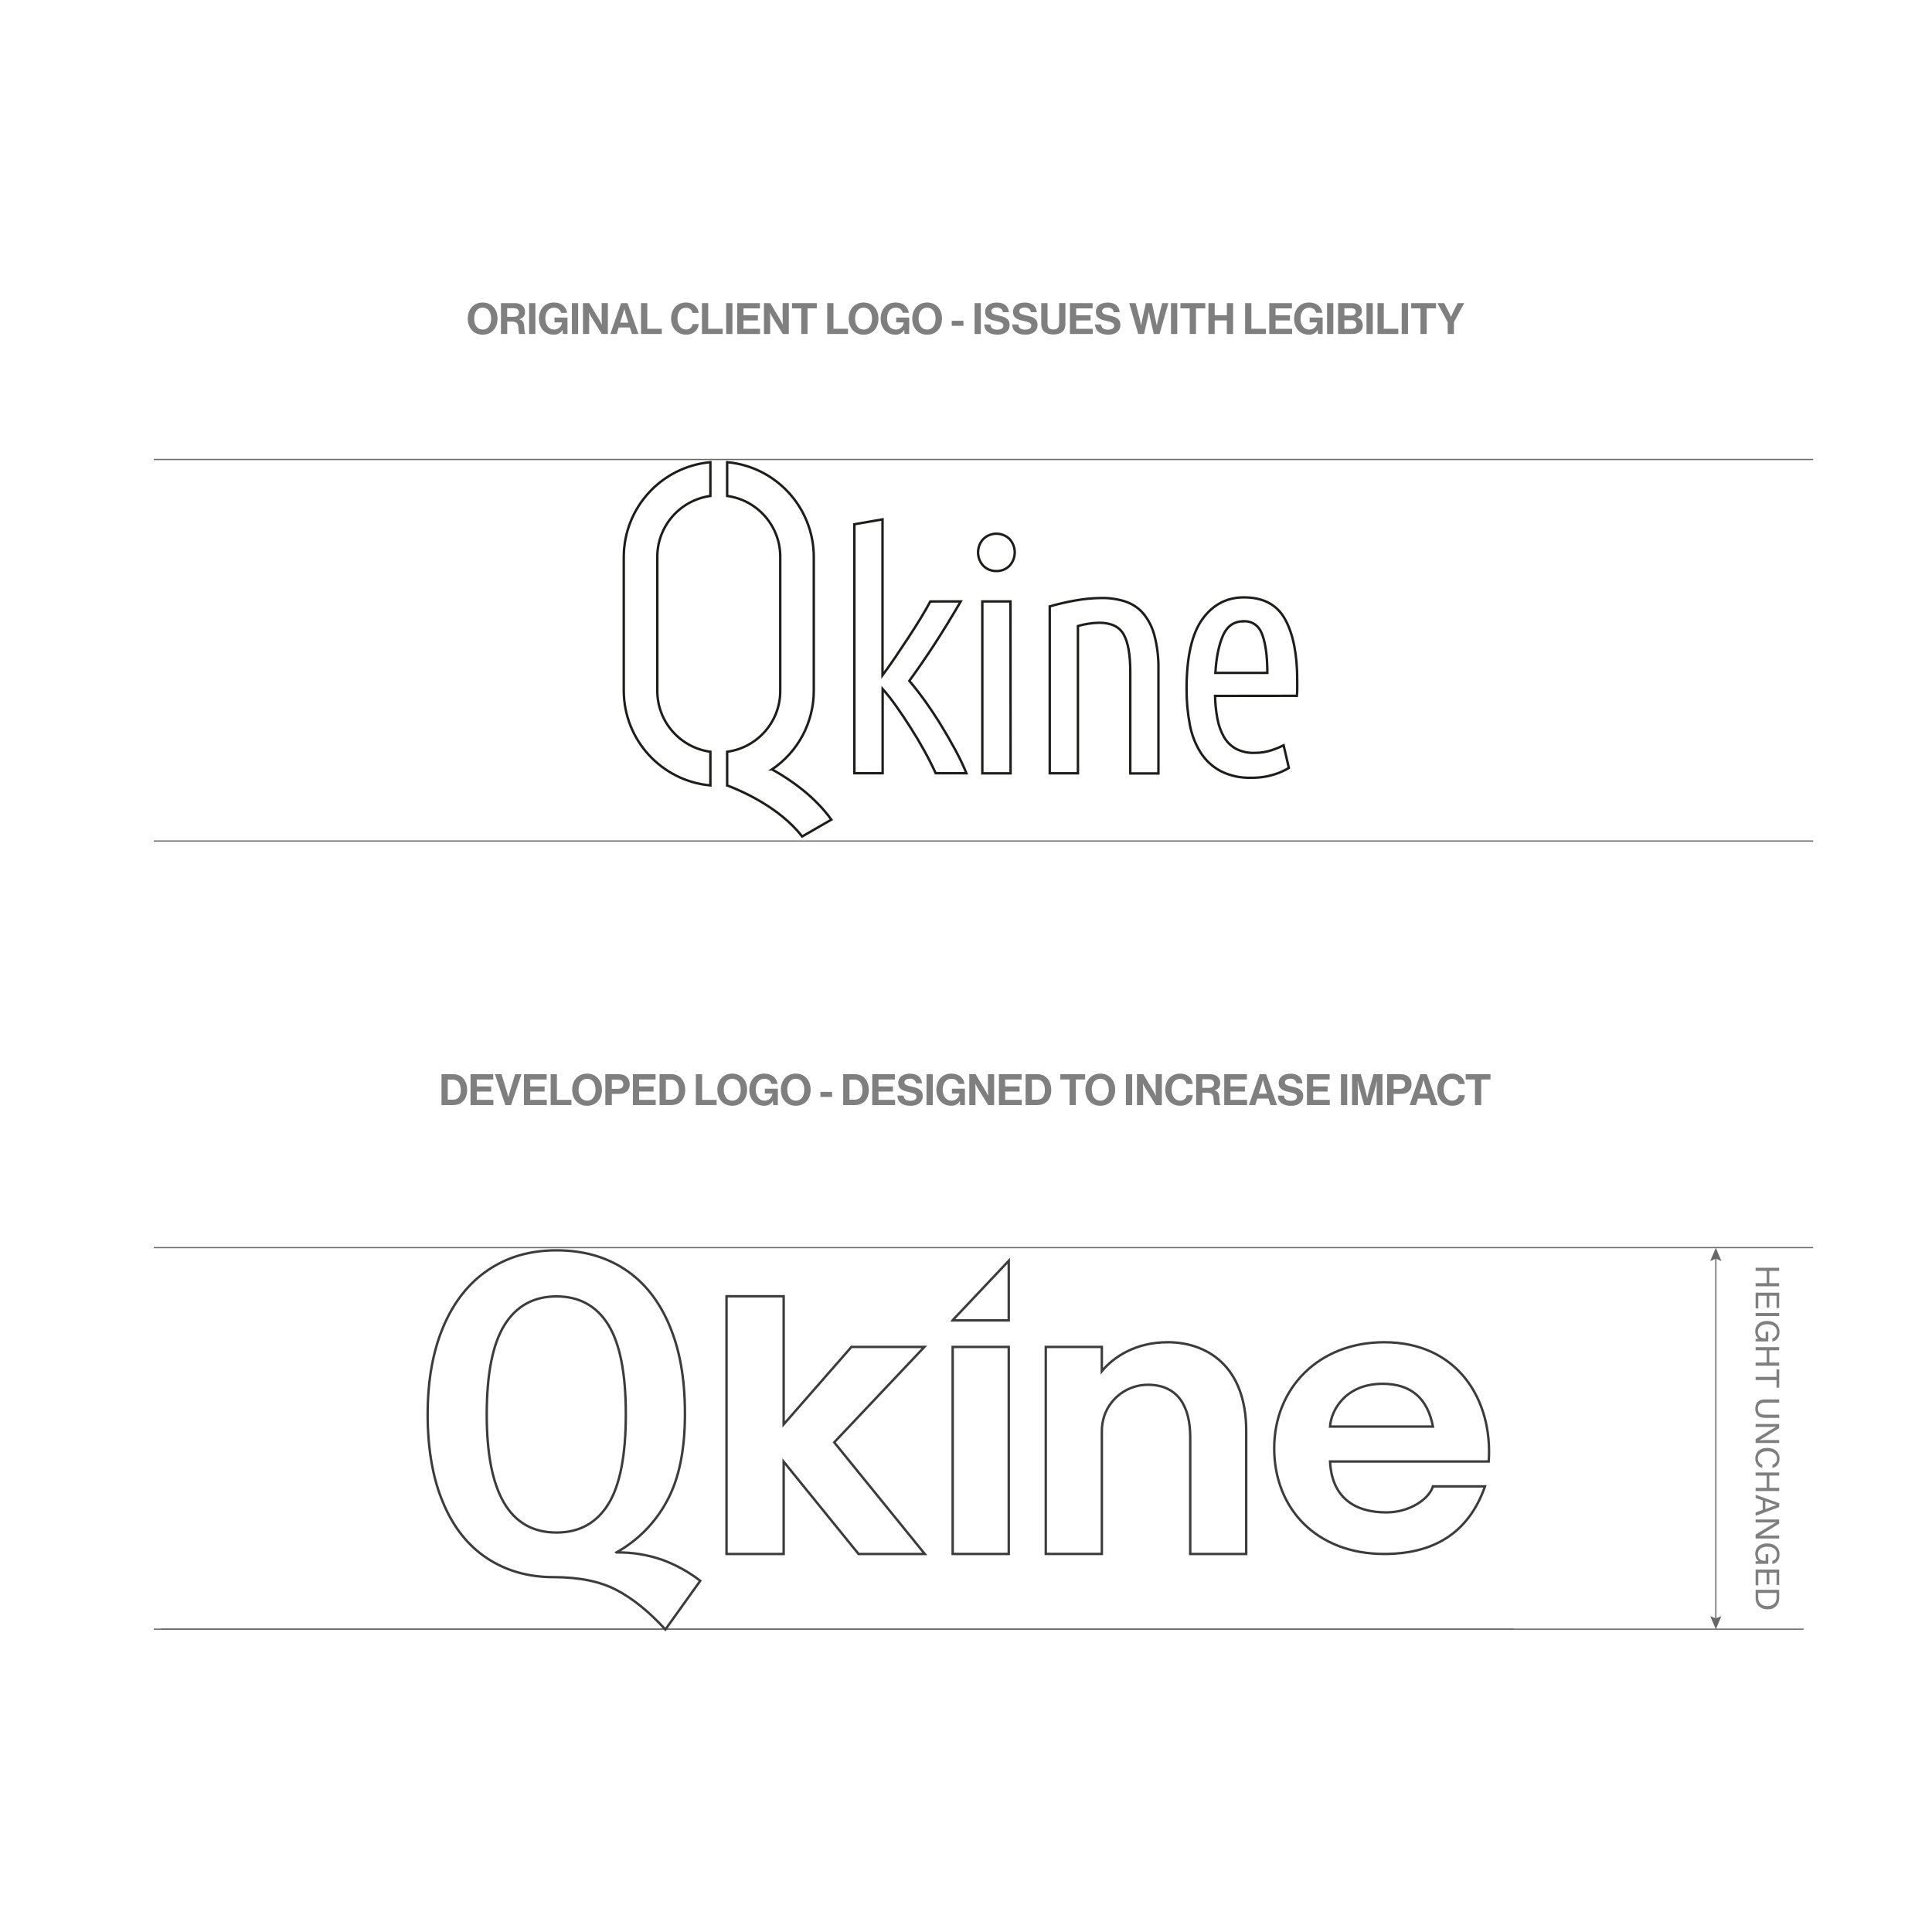 <?xml version="1.0" encoding="UTF-8"?>
<svg xmlns="http://www.w3.org/2000/svg" id="Layer_1" viewBox="0 0 800 800">
  <defs>
    <style>.cls-1{stroke:#686868;stroke-width:.5px;}.cls-1,.cls-2,.cls-3{fill:none;stroke-miterlimit:10;}.cls-4{fill:#7f7f7f;}.cls-4,.cls-5,.cls-6{stroke-width:0px;}.cls-5{fill:#686868;}.cls-6{fill:#fff;}.cls-2{stroke:#1d1d1b;}.cls-2,.cls-3{stroke-width:1px;}.cls-3{stroke:#3c3c3c;}</style>
  </defs>
  <rect class="cls-6" width="800" height="800"></rect>
  <path class="cls-4" d="m193.7,131.94c0-3.83,2.4-6.67,6.17-6.67s6.15,2.84,6.15,6.67-2.38,6.65-6.15,6.65-6.17-2.83-6.17-6.65Zm9.68,0c0-2.56-1.14-4.54-3.49-4.54s-3.54,1.98-3.54,4.54,1.2,4.52,3.54,4.52,3.49-1.99,3.49-4.52Z"></path>
  <path class="cls-4" d="m207.43,125.52h5.87c2.47,0,4.11,1.43,4.11,3.56,0,1.5-.7,2.65-2.34,3.09v.05c1.18.34,1.79,1.02,1.95,2.58.18,1.81.11,3.18.55,3.38v.12h-2.49c-.32-.14-.36-1.57-.46-2.95-.11-1.4-.89-2.18-2.5-2.18h-2.09v5.13h-2.59v-12.79Zm2.59,5.65h2.75c1.41,0,2.11-.73,2.11-1.75s-.66-1.81-2.04-1.81h-2.83v3.56Z"></path>
  <path class="cls-4" d="m219.09,125.52h2.59v12.79h-2.59v-12.79Z"></path>
  <path class="cls-4" d="m232.95,136.59h-.04c-.88,1.47-2.07,1.99-3.59,1.99-1.93,0-3.43-.7-4.49-1.86-1.05-1.18-1.66-2.83-1.66-4.76,0-2.13.75-3.99,2.09-5.22,1.04-.95,2.4-1.47,4.11-1.47,3.22,0,5.06,1.77,5.47,4.27h-2.54c-.29-1.23-1.23-2.13-2.88-2.13-2.41,0-3.61,2-3.61,4.54s1.38,4.52,3.58,4.52c1.98,0,3.29-1.48,3.29-2.9v-.07h-3.08v-2h5.38v6.8h-1.95l-.09-1.72Z"></path>
  <path class="cls-4" d="m236.81,125.52h2.59v12.79h-2.59v-12.79Z"></path>
  <path class="cls-4" d="m241.39,125.52h2.63l4.26,7.13c.41.7.89,1.79.89,1.79h.04s-.07-1.32-.07-2.22v-6.71h2.56v12.79h-2.5l-4.36-7.06c-.41-.68-.91-1.77-.91-1.77h-.04s.07,1.34.07,2.24v6.6h-2.56v-12.79Z"></path>
  <path class="cls-4" d="m257.18,125.52h2.68l4.51,12.79h-2.7l-.86-2.72h-4.61l-.84,2.72h-2.63l4.45-12.79Zm-.38,8.08h3.38l-1.14-3.68c-.21-.68-.52-1.97-.52-1.97h-.04s-.32,1.29-.54,1.97l-1.14,3.68Z"></path>
  <path class="cls-4" d="m265.44,125.52h2.59v10.62h6.01v2.16h-8.6v-12.79Z"></path>
  <path class="cls-4" d="m277.89,131.95c0-3.79,2.36-6.69,6.13-6.69,3.15,0,5.01,1.88,5.28,4.31h-2.57c-.23-1.29-1.2-2.13-2.7-2.13-2.36,0-3.49,1.97-3.49,4.51s1.36,4.49,3.5,4.49c1.52,0,2.59-.91,2.75-2.25h2.54c-.07,1.13-.55,2.22-1.41,3.02-.88.82-2.11,1.36-3.88,1.36-3.59,0-6.15-2.77-6.15-6.62Z"></path>
  <path class="cls-4" d="m290.67,125.52h2.59v10.62h6.01v2.16h-8.6v-12.79Z"></path>
  <path class="cls-4" d="m300.69,125.52h2.59v12.79h-2.59v-12.79Z"></path>
  <path class="cls-4" d="m305.26,125.52h9.41v2.18h-6.81v2.86h5.97v2.13h-5.97v3.45h6.87v2.16h-9.46v-12.79Z"></path>
  <path class="cls-4" d="m316.33,125.52h2.63l4.26,7.13c.41.7.89,1.79.89,1.79h.04s-.07-1.32-.07-2.22v-6.71h2.56v12.79h-2.5l-4.36-7.06c-.41-.68-.91-1.77-.91-1.77h-.04s.07,1.34.07,2.24v6.6h-2.56v-12.79Z"></path>
  <path class="cls-4" d="m327.94,125.52h10.28v2.18h-3.84v10.6h-2.59v-10.6h-3.84v-2.18Z"></path>
  <path class="cls-4" d="m342.53,125.52h2.59v10.62h6.01v2.16h-8.6v-12.79Z"></path>
  <path class="cls-4" d="m351.43,131.94c0-3.83,2.4-6.67,6.17-6.67s6.15,2.84,6.15,6.67-2.38,6.65-6.15,6.65-6.17-2.83-6.17-6.65Zm9.67,0c0-2.56-1.14-4.54-3.49-4.54s-3.54,1.98-3.54,4.54,1.2,4.52,3.54,4.52,3.49-1.99,3.49-4.52Z"></path>
  <path class="cls-4" d="m374.45,136.59h-.04c-.88,1.47-2.08,1.99-3.59,1.99-1.93,0-3.43-.7-4.49-1.86-1.06-1.18-1.66-2.83-1.66-4.76,0-2.13.75-3.99,2.09-5.22,1.04-.95,2.4-1.47,4.11-1.47,3.22,0,5.06,1.77,5.47,4.27h-2.54c-.29-1.23-1.23-2.13-2.88-2.13-2.41,0-3.61,2-3.61,4.54s1.38,4.52,3.58,4.52c1.99,0,3.29-1.48,3.29-2.9v-.07h-3.08v-2h5.38v6.8h-1.95l-.09-1.72Z"></path>
  <path class="cls-4" d="m377.74,131.94c0-3.83,2.4-6.67,6.17-6.67s6.15,2.84,6.15,6.67-2.38,6.65-6.15,6.65-6.17-2.83-6.17-6.65Zm9.67,0c0-2.56-1.14-4.54-3.49-4.54s-3.54,1.98-3.54,4.54,1.2,4.52,3.54,4.52,3.49-1.99,3.49-4.52Z"></path>
  <path class="cls-4" d="m394.1,132.83h4.85v2.09h-4.85v-2.09Z"></path>
  <path class="cls-4" d="m403.56,125.52h2.59v12.79h-2.59v-12.79Z"></path>
  <path class="cls-4" d="m407.56,134.35h2.54c.18,1.54,1.06,2.15,2.88,2.15,1.32,0,2.49-.46,2.49-1.65,0-1.25-1.22-1.5-3.17-1.95-2.29-.52-4.38-1.13-4.38-3.79,0-2.52,2.06-3.83,4.9-3.83s4.74,1.41,4.94,3.99h-2.49c-.14-1.29-1.14-1.93-2.47-1.93-1.39,0-2.31.59-2.31,1.5,0,1.04.89,1.34,2.79,1.75,2.63.57,4.78,1.2,4.78,3.95,0,2.59-2.09,4.04-4.97,4.04-3.47,0-5.44-1.54-5.53-4.24Z"></path>
  <path class="cls-4" d="m419.13,134.35h2.54c.18,1.54,1.05,2.15,2.88,2.15,1.32,0,2.49-.46,2.49-1.65,0-1.25-1.22-1.5-3.17-1.95-2.29-.52-4.38-1.13-4.38-3.79,0-2.52,2.06-3.83,4.9-3.83s4.74,1.41,4.94,3.99h-2.49c-.14-1.29-1.14-1.93-2.47-1.93-1.39,0-2.31.59-2.31,1.5,0,1.04.89,1.34,2.79,1.75,2.63.57,4.77,1.2,4.77,3.95,0,2.59-2.09,4.04-4.97,4.04-3.47,0-5.44-1.54-5.53-4.24Z"></path>
  <path class="cls-4" d="m431.17,134.19v-8.67h2.59v8.67c0,1.32.66,2.25,2.4,2.25s2.41-.97,2.41-2.29v-8.64h2.59v8.67c0,2.74-1.68,4.33-4.95,4.33s-5.04-1.56-5.04-4.33Z"></path>
  <path class="cls-4" d="m443.02,125.52h9.41v2.18h-6.81v2.86h5.97v2.13h-5.97v3.45h6.87v2.16h-9.46v-12.79Z"></path>
  <path class="cls-4" d="m453.43,134.35h2.54c.18,1.54,1.06,2.15,2.88,2.15,1.32,0,2.49-.46,2.49-1.65,0-1.25-1.22-1.5-3.17-1.95-2.29-.52-4.38-1.13-4.38-3.79,0-2.52,2.06-3.83,4.9-3.83s4.74,1.41,4.94,3.99h-2.49c-.14-1.29-1.14-1.93-2.47-1.93-1.39,0-2.31.59-2.31,1.5,0,1.04.89,1.34,2.79,1.75,2.63.57,4.78,1.2,4.78,3.95,0,2.59-2.09,4.04-4.97,4.04-3.47,0-5.44-1.54-5.53-4.24Z"></path>
  <path class="cls-4" d="m467.59,125.52h2.65l1.66,6.35c.25,1.09.55,2.79.55,2.79h.04s.32-1.59.59-2.72l1.4-6.42h2.5l1.4,6.4c.27,1.13.59,2.74.59,2.74h.04s.38-1.7.63-2.81l1.61-6.33h2.56l-3.65,12.79h-2.41l-1.56-6.85c-.21-.93-.45-2.27-.45-2.27h-.04s-.2,1.34-.41,2.27l-1.57,6.85h-2.4l-3.72-12.79Z"></path>
  <path class="cls-4" d="m484.88,125.52h2.59v12.79h-2.59v-12.79Z"></path>
  <path class="cls-4" d="m488.8,125.52h10.28v2.18h-3.85v10.6h-2.59v-10.6h-3.85v-2.18Z"></path>
  <path class="cls-4" d="m500.39,125.52h2.59v5.01h5.03v-5.01h2.59v12.79h-2.59v-5.63h-5.03v5.63h-2.59v-12.79Z"></path>
  <path class="cls-4" d="m515.57,125.52h2.59v10.62h6.01v2.16h-8.6v-12.79Z"></path>
  <path class="cls-4" d="m525.57,125.52h9.41v2.18h-6.81v2.86h5.97v2.13h-5.97v3.45h6.87v2.16h-9.46v-12.79Z"></path>
  <path class="cls-4" d="m545.65,136.59h-.04c-.88,1.47-2.07,1.99-3.59,1.99-1.93,0-3.43-.7-4.49-1.86-1.05-1.18-1.66-2.83-1.66-4.76,0-2.13.75-3.99,2.09-5.22,1.04-.95,2.4-1.47,4.11-1.47,3.22,0,5.06,1.77,5.47,4.27h-2.54c-.29-1.23-1.23-2.13-2.88-2.13-2.41,0-3.61,2-3.61,4.54s1.38,4.52,3.58,4.52c1.98,0,3.29-1.48,3.29-2.9v-.07h-3.08v-2h5.38v6.8h-1.95l-.09-1.72Z"></path>
  <path class="cls-4" d="m549.51,125.52h2.59v12.79h-2.59v-12.79Z"></path>
  <path class="cls-4" d="m554.09,125.52h5.72c1.38,0,2.43.34,3.09.93.7.63,1.02,1.39,1.02,2.4,0,1.31-.8,2.15-2,2.56v.05c1.41.41,2.38,1.59,2.38,3.17,0,1.2-.37,2.02-1.13,2.66-.73.64-1.86,1.02-3.22,1.02h-5.87v-12.79Zm5.4,5.15c1.13,0,1.9-.54,1.9-1.54,0-.95-.7-1.5-1.84-1.5h-2.86v3.04h2.81Zm-2.81,5.49h2.99c1.25,0,2-.7,2-1.74,0-1.22-.89-1.84-2.07-1.84h-2.92v3.58Z"></path>
  <path class="cls-4" d="m565.84,125.52h2.59v12.79h-2.59v-12.79Z"></path>
  <path class="cls-4" d="m570.41,125.52h2.59v10.62h6.01v2.16h-8.6v-12.79Z"></path>
  <path class="cls-4" d="m580.43,125.52h2.59v12.79h-2.59v-12.79Z"></path>
  <path class="cls-4" d="m584.34,125.52h10.28v2.18h-3.85v10.6h-2.59v-10.6h-3.84v-2.18Z"></path>
  <path class="cls-4" d="m599.45,133.37l-4.26-7.85h2.83l1.93,3.79c.39.77.84,1.82.84,1.82h.04s.48-1.06.86-1.82l1.9-3.79h2.72l-4.26,7.85v4.94h-2.59v-4.94Z"></path>
  <line class="cls-1" x1="63.68" y1="190.26" x2="750.79" y2="190.26"></line>
  <line class="cls-1" x1="63.68" y1="348.25" x2="750.79" y2="348.25"></line>
  <path class="cls-2" d="m389.68,300.31c-2.09-3.4-4.26-6.68-6.51-9.84-2.26-3.16-4.47-6.01-6.64-8.55,3.44-4.72,6.9-9.75,10.38-15.09,3.48-5.35,7.11-11.28,10.92-17.8l-12.61.02c-1.11,2.07-2.43,4.41-4.04,7.03-1.61,2.62-3.32,5.3-5.12,8.05-1.8,2.75-3.61,5.47-5.45,8.18-1.84,2.71-3.57,5.14-5.18,7.31v-64.56l-11.65,2.02v103.1h11.7v-34.89c1.99,2.24,3.85,4.6,5.57,7.06,1.99,2.8,4,5.77,5.96,8.89,2,3.12,3.9,6.32,5.7,9.58,1.81,3.26,3.39,6.38,4.74,9.36h12.72c-1.23-3.07-2.77-6.3-4.61-9.69-1.84-3.4-3.8-6.79-5.87-10.17Z"></path>
  <path class="cls-2" d="m407.24,223.11c-2.99,3.15-2.99,8.1,0,11.25,1.44,1.38,3.36,2.14,5.35,2.1,1.99.03,3.91-.72,5.35-2.1,2.99-3.15,2.99-8.1,0-11.25-3.01-2.82-7.69-2.82-10.7,0Z"></path>
  <polygon class="cls-2" points="406.76 249.03 406.76 320.22 418.46 320.22 418.42 249.03 406.76 249.03"></polygon>
  <path class="cls-2" d="m473.26,253.85c-1.99-2.23-4.54-3.89-7.39-4.81-3.11-.98-6.36-1.46-9.63-1.42-3.59.02-7.17.34-10.7.98-3.67.62-7.3,1.46-10.87,2.5v69.11h11.68v-60.99c2.86-.84,5.82-1.3,8.8-1.35,4.98,0,8.37,1.64,10.17,4.89,1.81,3.25,2.71,8.4,2.71,15.45v42.05h11.65v-42.96c.11-4.82-.46-9.64-1.69-14.3-.88-3.36-2.5-6.49-4.74-9.15Z"></path>
  <path class="cls-2" d="m532.14,256.44c-3.34-6.05-9.03-9.08-17.07-9.08-7.14,0-12.88,3.02-17.22,9.08-4.34,6.06-6.51,15.64-6.51,28.74-.04,5,.41,9.99,1.35,14.91.76,4.14,2.3,8.1,4.55,11.66,2.06,3.2,4.91,5.81,8.27,7.58,3.89,1.93,8.19,2.86,12.53,2.72,3.32.06,6.62-.42,9.78-1.43,2.06-.64,4.03-1.52,5.87-2.64l-2.17-9.35c-1.56.77-3.16,1.42-4.81,1.96-2.33.79-4.78,1.18-7.25,1.15-2.72.12-5.42-.5-7.83-1.77-2.04-1.18-3.73-2.88-4.89-4.94-1.28-2.32-2.18-4.84-2.64-7.45-.58-3.11-.91-6.26-.98-9.42l33.9-.04c.14-1.09.14-2.15.14-3.19v-3.05c0-10.9-1.68-19.38-5.02-25.43Zm-28.88,22.18c.39-6.48,1.45-11.66,3.19-15.54,1.73-3.88,4.56-5.82,8.47-5.82v-.05c3.86,0,6.47,1.92,7.83,5.76s2.03,9.06,2.03,15.65h-21.52Z"></path>
  <path class="cls-2" d="m258.29,230.56v55.54c.09,20.34,15.62,37.28,35.87,39.13v-13.94c-12.59-1.73-21.98-12.48-21.98-25.19v-55.54c0-12.71,9.39-23.47,21.98-25.2v-13.98c-20.27,1.86-35.8,18.82-35.87,39.18Z"></path>
  <path class="cls-2" d="m319.68,318.59c10.79-7.3,17.26-19.46,17.29-32.49v-55.54c-.06-20.36-15.6-37.33-35.87-39.18v13.98c12.6,1.72,21.99,12.48,21.99,25.2v55.54c0,12.71-9.4,23.47-21.99,25.19v13.98h.13c5.68,2.16,21.6,9.02,30.92,21.11l12.09-6.98c-6.77-9.42-16.36-16.24-24.55-20.81Z"></path>
  <line class="cls-1" x1="710.49" y1="520.4" x2="710.49" y2="670.94"></line>
  <polygon class="cls-5" points="708.17 522.16 710.49 521.18 712.8 522.16 710.49 516.67 708.17 522.16"></polygon>
  <polygon class="cls-5" points="708.17 669.19 710.49 670.17 712.8 669.19 710.49 674.67 708.17 669.19"></polygon>
  <path class="cls-4" d="m736.73,524.95v1.29h-4.09s0,5.08,0,5.08h4.09v1.31h-9.77v-1.31h4.58s0-5.08,0-5.08h-4.58v-1.29h9.77Z"></path>
  <path class="cls-4" d="m731.52,541.4v-4.86s-3.45,0-3.45,0v5.34s-1.11-.17-1.11-.17v-6.43h9.77v6.36h-1.11v-5.1s-2.99,0-2.99,0v4.86h-1.11Z"></path>
  <path class="cls-4" d="m736.73,544.95h-9.77v-1.29h9.77v1.29Z"></path>
  <path class="cls-4" d="m726.95,555.45v-1c.18-.07.62-.11,1.32-.13-.69-.42-1.45-1.26-1.45-3.03,0-2.82,2.13-4.31,4.91-4.31,2.92,0,5.13,1.6,5.13,4.55,0,2.27-1.24,3.69-2.98,3.97v-1.29c1.1-.34,1.9-1.11,1.9-2.71,0-2.26-1.81-3.16-3.99-3.16-2.01,0-3.89.9-3.89,3.1,0,2.19,1.46,2.74,3.1,2.74h.11s0-2.75,0-2.75h1.11v4.02h-5.28Z"></path>
  <path class="cls-4" d="m736.73,557.83v1.29h-4.09s0,5.08,0,5.08h4.09v1.31h-9.77v-1.31h4.58s0-5.08,0-5.08h-4.58v-1.29h9.77Z"></path>
  <path class="cls-4" d="m735.62,570.15v-3.15h1.11v7.61h-1.11v-3.16s-8.66,0-8.66,0v-1.31h8.66Z"></path>
  <path class="cls-4" d="m736.73,580.79h-5.88c-2.3,0-2.93,1.26-2.93,2.51,0,1.46.67,2.5,2.93,2.5h5.88v1.31h-5.81c-3.17,0-4.09-1.75-4.09-3.83,0-2.04.98-3.81,3.99-3.81h5.91v1.32Z"></path>
  <path class="cls-4" d="m726.95,589.65h9.77v1.71c-2.29,1.4-7.15,4.45-8.2,5h0c1.25-.08,2.79-.07,4.38-.07h3.82v1.22h-9.77v-1.61c2.12-1.29,7.34-4.47,8.44-5.07v-.03c-1.11.07-2.77.07-4.54.07h-3.9v-1.22Z"></path>
  <path class="cls-4" d="m729.72,607.83c-1.66-.43-2.89-1.67-2.89-3.89,0-2.92,2.22-4.4,4.98-4.4,2.65,0,5.06,1.47,5.06,4.44,0,2.3-1.32,3.55-2.95,3.85v-1.29c1.07-.35,1.87-1.05,1.87-2.6,0-2.16-1.97-3.03-3.93-3.03-1.92,0-3.95.83-3.95,3.09,0,1.5.87,2.16,1.81,2.53v1.31Z"></path>
  <path class="cls-4" d="m736.73,609.72v1.29h-4.09s0,5.08,0,5.08h4.09v1.31h-9.77v-1.31h4.58s0-5.08,0-5.08h-4.58v-1.29h9.77Z"></path>
  <path class="cls-4" d="m729.89,621.31l-2.93-1.05v-1.29s9.77,3.48,9.77,3.48v1.59s-9.77,3.64-9.77,3.64v-1.39s2.93-1.08,2.93-1.08v-3.89Zm1.11,3.57c2.57-.94,3.93-1.45,4.68-1.66h0c-.83-.25-2.49-.83-4.68-1.57v3.23Z"></path>
  <path class="cls-4" d="m726.95,629.19h9.77v1.71c-2.29,1.4-7.15,4.45-8.2,5h0c1.25-.08,2.79-.07,4.38-.07h3.82v1.22h-9.77v-1.61c2.12-1.29,7.34-4.47,8.44-5.07v-.03c-1.11.07-2.77.07-4.54.07h-3.9v-1.22Z"></path>
  <path class="cls-4" d="m726.95,647.56v-1c.18-.07.62-.11,1.32-.13-.69-.42-1.45-1.26-1.45-3.03,0-2.82,2.13-4.31,4.91-4.31,2.92,0,5.13,1.6,5.13,4.55,0,2.27-1.24,3.69-2.98,3.97v-1.29c1.1-.34,1.9-1.11,1.9-2.71,0-2.26-1.81-3.16-3.99-3.16-2.01,0-3.89.9-3.89,3.1,0,2.19,1.46,2.74,3.1,2.74h.11s0-2.75,0-2.75h1.11v4.02h-5.28Z"></path>
  <path class="cls-4" d="m731.52,656.05v-4.86s-3.45,0-3.45,0v5.34s-1.11-.17-1.11-.17v-6.43h9.77v6.36h-1.11v-5.1s-2.99,0-2.99,0v4.86h-1.11Z"></path>
  <path class="cls-4" d="m736.73,658.31v3.48c0,2.75-1.88,4.61-4.79,4.61-2.89,0-4.98-1.81-4.98-4.65v-3.44h9.77Zm-8.68,1.29v2.05c0,2.3,1.66,3.38,3.86,3.38,1.92,0,3.71-1,3.71-3.38v-2.05s-7.57,0-7.57,0Z"></path>
  <line class="cls-1" x1="66.83" y1="674.61" x2="626.83" y2="674.61"></line>
  <line class="cls-1" x1="63.68" y1="516.61" x2="750.79" y2="516.61"></line>
  <line class="cls-1" x1="63.68" y1="674.61" x2="746.83" y2="674.61"></line>
  <path class="cls-3" d="m255.26,642.82c8.83-4.93,16.08-12.29,20.87-21.2,4.99-9.08,7.49-21.1,7.49-36.05s-2.14-26.57-6.42-36.74c-4.29-10.18-10.42-17.9-18.41-23.18-7.98-5.28-17.43-7.91-28.35-7.91s-20.23,2.7-28.26,8.1c-8.04,5.4-14.23,13.21-18.58,23.45s-6.52,22.39-6.52,36.46,2.14,26.51,6.43,36.56c4.22,10.08,10.28,17.72,18.18,22.93,7.9,5.21,17.07,7.82,27.52,7.82,10.57,0,19.23,1.76,25.98,5.28,6.75,3.51,13.53,8.98,20.33,16.4l14.44-20.16c-4.75-3.68-10.04-6.6-15.67-8.67-6.11-2.13-12.55-3.18-19.02-3.08Zm-3.43-19.91c-4.87,7.79-12,11.68-21.4,11.68-19.25,0-28.88-16.26-28.88-48.8,0-16.96,2.47-29.36,7.4-37.21,4.93-7.85,12.09-11.77,21.48-11.77s16.53,3.89,21.4,11.68c4.87,7.79,7.31,20.16,7.31,37.12,0,17.08-2.44,29.52-7.31,37.31Z"></path>
  <rect class="cls-3" x="394.48" y="557.73" width="23.22" height="85.73"></rect>
  <polygon class="cls-3" points="382.77 557.73 352.56 557.73 324.5 589.81 324.5 536.76 300.84 536.76 300.84 643.46 324.5 643.46 324.5 605.25 355.5 643.46 382.93 643.46 345.43 597.24 382.77 557.73"></polygon>
  <path class="cls-3" d="m483.45,555.79c-13.14,0-22.33,6.06-27.21,12v-10.07h-23.21v85.73h23.22v-50.45c-.05-2.34.31-4.67,1.06-6.88,2.7-7.63,9.93-12.73,18.03-12.72,12.67,0,17.51,9.37,17.51,21.68v48.39h23.18v-50.94c0-27.15-16.58-36.75-32.57-36.75Z"></path>
  <polygon class="cls-3" points="394.48 546.74 417.7 546.74 417.7 522.07 394.97 546.13 394.48 546.74"></polygon>
  <path class="cls-3" d="m573.16,555.79c-27.09,0-45.54,18.99-45.54,43.91s17.43,43.76,45.54,43.76c20.19,0,34.85-8.36,41.75-27.99h-21.56c-1.55,5.15-9.48,10.78-19.31,10.78-13.62,0-22.6-6.59-23.29-21.07h65.7c1.73-25.58-12.92-49.39-43.28-49.39Zm-22.41,34.91c.35-6.43,6.21-17.7,21.74-17.7,11.9,0,18.63,6.11,20.87,17.7h-42.61Z"></path>
  <path class="cls-4" d="m182.82,444.81h4.99c3.42,0,5.62,2.75,5.62,6.53,0,2.07-.7,3.9-2.04,5.02-.95.79-2.18,1.23-3.79,1.23h-4.78v-12.79Zm4.6,10.55c2.43,0,3.38-1.48,3.38-4.02s-1.11-4.31-3.31-4.31h-2.08v8.33h2Z"></path>
  <path class="cls-4" d="m194.83,444.81h9.41v2.18h-6.81v2.86h5.97v2.13h-5.97v3.45h6.87v2.16h-9.46v-12.79Z"></path>
  <path class="cls-4" d="m204.95,444.81h2.72l2.25,7.4c.25.84.55,2.04.55,2.04h.04s.3-1.22.55-2.04l2.24-7.4h2.63l-4.31,12.79h-2.36l-4.31-12.79Z"></path>
  <path class="cls-4" d="m216.95,444.81h9.41v2.18h-6.81v2.86h5.97v2.13h-5.97v3.45h6.87v2.16h-9.46v-12.79Z"></path>
  <path class="cls-4" d="m228.02,444.81h2.59v10.62h6.01v2.16h-8.6v-12.79Z"></path>
  <path class="cls-4" d="m236.93,451.23c0-3.83,2.4-6.67,6.17-6.67s6.15,2.84,6.15,6.67-2.38,6.65-6.15,6.65-6.17-2.83-6.17-6.65Zm9.68,0c0-2.56-1.14-4.54-3.49-4.54s-3.54,1.99-3.54,4.54,1.2,4.52,3.54,4.52,3.49-1.99,3.49-4.52Z"></path>
  <path class="cls-4" d="m250.66,444.81h5.62c1.48,0,2.59.43,3.34,1.2.71.73,1.14,1.74,1.14,2.92,0,2.42-1.59,4.04-4.27,4.04h-3.15v4.63h-2.68v-12.79Zm2.68,6.04h2.68c1.36,0,2.07-.75,2.07-1.91s-.75-1.88-2.04-1.88h-2.72v3.79Z"></path>
  <path class="cls-4" d="m262.05,444.81h9.41v2.18h-6.81v2.86h5.97v2.13h-5.97v3.45h6.87v2.16h-9.46v-12.79Z"></path>
  <path class="cls-4" d="m273.12,444.81h4.99c3.42,0,5.62,2.75,5.62,6.53,0,2.07-.7,3.9-2.04,5.02-.95.79-2.18,1.23-3.79,1.23h-4.78v-12.79Zm4.6,10.55c2.43,0,3.38-1.48,3.38-4.02s-1.11-4.31-3.31-4.31h-2.07v8.33h2Z"></path>
  <path class="cls-4" d="m288.14,444.81h2.59v10.62h6.01v2.16h-8.6v-12.79Z"></path>
  <path class="cls-4" d="m297.04,451.23c0-3.83,2.4-6.67,6.17-6.67s6.15,2.84,6.15,6.67-2.38,6.65-6.15,6.65-6.17-2.83-6.17-6.65Zm9.68,0c0-2.56-1.14-4.54-3.49-4.54s-3.54,1.99-3.54,4.54,1.2,4.52,3.54,4.52,3.49-1.99,3.49-4.52Z"></path>
  <path class="cls-4" d="m320.06,455.88h-.04c-.88,1.47-2.07,1.99-3.59,1.99-1.93,0-3.43-.7-4.49-1.86-1.05-1.18-1.66-2.83-1.66-4.76,0-2.13.75-3.99,2.09-5.22,1.04-.95,2.4-1.47,4.11-1.47,3.22,0,5.06,1.77,5.47,4.27h-2.54c-.29-1.23-1.23-2.13-2.88-2.13-2.41,0-3.61,2-3.61,4.54s1.38,4.52,3.58,4.52c1.99,0,3.29-1.48,3.29-2.9v-.07h-3.08v-2h5.38v6.8h-1.95l-.09-1.72Z"></path>
  <path class="cls-4" d="m323.35,451.23c0-3.83,2.4-6.67,6.17-6.67s6.15,2.84,6.15,6.67-2.38,6.65-6.15,6.65-6.17-2.83-6.17-6.65Zm9.68,0c0-2.56-1.14-4.54-3.49-4.54s-3.54,1.99-3.54,4.54,1.2,4.52,3.54,4.52,3.49-1.99,3.49-4.52Z"></path>
  <path class="cls-4" d="m339.71,452.13h4.85v2.09h-4.85v-2.09Z"></path>
  <path class="cls-4" d="m349.15,444.81h4.99c3.42,0,5.62,2.75,5.62,6.53,0,2.07-.7,3.9-2.04,5.02-.95.79-2.18,1.23-3.79,1.23h-4.78v-12.79Zm4.6,10.55c2.43,0,3.38-1.48,3.38-4.02s-1.11-4.31-3.31-4.31h-2.07v8.33h2Z"></path>
  <path class="cls-4" d="m361.17,444.81h9.41v2.18h-6.81v2.86h5.97v2.13h-5.97v3.45h6.87v2.16h-9.46v-12.79Z"></path>
  <path class="cls-4" d="m371.58,453.65h2.54c.18,1.54,1.05,2.15,2.88,2.15,1.32,0,2.49-.46,2.49-1.64,0-1.25-1.22-1.5-3.17-1.95-2.29-.52-4.38-1.13-4.38-3.79,0-2.52,2.06-3.83,4.9-3.83s4.74,1.41,4.94,3.99h-2.49c-.14-1.29-1.14-1.93-2.47-1.93-1.4,0-2.31.59-2.31,1.5,0,1.04.89,1.34,2.79,1.75,2.63.57,4.78,1.2,4.78,3.95,0,2.59-2.09,4.04-4.97,4.04-3.47,0-5.44-1.54-5.53-4.24Z"></path>
  <path class="cls-4" d="m383.65,444.81h2.59v12.79h-2.59v-12.79Z"></path>
  <path class="cls-4" d="m397.51,455.88h-.04c-.88,1.47-2.08,1.99-3.59,1.99-1.93,0-3.43-.7-4.49-1.86-1.06-1.18-1.66-2.83-1.66-4.76,0-2.13.75-3.99,2.09-5.22,1.04-.95,2.4-1.47,4.11-1.47,3.22,0,5.06,1.77,5.47,4.27h-2.54c-.29-1.23-1.23-2.13-2.88-2.13-2.41,0-3.61,2-3.61,4.54s1.38,4.52,3.58,4.52c1.99,0,3.29-1.48,3.29-2.9v-.07h-3.08v-2h5.38v6.8h-1.95l-.09-1.72Z"></path>
  <path class="cls-4" d="m401.35,444.81h2.63l4.26,7.13c.41.7.89,1.79.89,1.79h.04s-.07-1.32-.07-2.22v-6.71h2.56v12.79h-2.5l-4.36-7.06c-.41-.68-.91-1.77-.91-1.77h-.04s.07,1.34.07,2.24v6.6h-2.56v-12.79Z"></path>
  <path class="cls-4" d="m413.62,444.81h9.41v2.18h-6.81v2.86h5.97v2.13h-5.97v3.45h6.87v2.16h-9.46v-12.79Z"></path>
  <path class="cls-4" d="m424.69,444.81h4.99c3.42,0,5.62,2.75,5.62,6.53,0,2.07-.7,3.9-2.04,5.02-.95.79-2.18,1.23-3.79,1.23h-4.78v-12.79Zm4.6,10.55c2.43,0,3.38-1.48,3.38-4.02s-1.11-4.31-3.31-4.31h-2.07v8.33h2Z"></path>
  <path class="cls-4" d="m439.04,444.81h10.28v2.18h-3.84v10.6h-2.59v-10.6h-3.84v-2.18Z"></path>
  <path class="cls-4" d="m449.45,451.23c0-3.83,2.4-6.67,6.17-6.67s6.15,2.84,6.15,6.67-2.38,6.65-6.15,6.65-6.17-2.83-6.17-6.65Zm9.67,0c0-2.56-1.14-4.54-3.49-4.54s-3.54,1.99-3.54,4.54,1.2,4.52,3.54,4.52,3.49-1.99,3.49-4.52Z"></path>
  <path class="cls-4" d="m466.21,444.81h2.59v12.79h-2.59v-12.79Z"></path>
  <path class="cls-4" d="m470.78,444.81h2.63l4.26,7.13c.41.7.89,1.79.89,1.79h.04s-.07-1.32-.07-2.22v-6.71h2.56v12.79h-2.5l-4.36-7.06c-.41-.68-.91-1.77-.91-1.77h-.04s.07,1.34.07,2.24v6.6h-2.56v-12.79Z"></path>
  <path class="cls-4" d="m482.5,451.25c0-3.79,2.36-6.69,6.13-6.69,3.15,0,5.01,1.88,5.28,4.31h-2.58c-.23-1.29-1.2-2.13-2.7-2.13-2.36,0-3.49,1.97-3.49,4.51s1.36,4.49,3.5,4.49c1.52,0,2.59-.91,2.75-2.25h2.54c-.07,1.13-.55,2.22-1.41,3.02-.88.82-2.11,1.36-3.88,1.36-3.59,0-6.15-2.77-6.15-6.62Z"></path>
  <path class="cls-4" d="m495.28,444.81h5.87c2.47,0,4.11,1.43,4.11,3.56,0,1.5-.7,2.65-2.34,3.09v.05c1.18.34,1.79,1.02,1.95,2.58.18,1.81.11,3.18.55,3.38v.12h-2.49c-.32-.14-.36-1.57-.46-2.95-.11-1.39-.89-2.18-2.5-2.18h-2.09v5.13h-2.59v-12.79Zm2.59,5.65h2.75c1.41,0,2.11-.73,2.11-1.75s-.66-1.81-2.04-1.81h-2.83v3.56Z"></path>
  <path class="cls-4" d="m506.92,444.81h9.41v2.18h-6.81v2.86h5.97v2.13h-5.97v3.45h6.87v2.16h-9.46v-12.79Z"></path>
  <path class="cls-4" d="m521.6,444.81h2.68l4.51,12.79h-2.7l-.86-2.72h-4.61l-.84,2.72h-2.63l4.45-12.79Zm-.38,8.08h3.38l-1.14-3.68c-.21-.68-.52-1.97-.52-1.97h-.04s-.32,1.29-.54,1.97l-1.14,3.68Z"></path>
  <path class="cls-4" d="m529.12,453.65h2.54c.18,1.54,1.05,2.15,2.88,2.15,1.32,0,2.49-.46,2.49-1.64,0-1.25-1.22-1.5-3.17-1.95-2.29-.52-4.38-1.13-4.38-3.79,0-2.52,2.06-3.83,4.9-3.83s4.74,1.41,4.94,3.99h-2.49c-.14-1.29-1.14-1.93-2.47-1.93-1.4,0-2.31.59-2.31,1.5,0,1.04.89,1.34,2.79,1.75,2.63.57,4.78,1.2,4.78,3.95,0,2.59-2.09,4.04-4.97,4.04-3.47,0-5.44-1.54-5.53-4.24Z"></path>
  <path class="cls-4" d="m541.17,444.81h9.41v2.18h-6.81v2.86h5.97v2.13h-5.97v3.45h6.87v2.16h-9.46v-12.79Z"></path>
  <path class="cls-4" d="m555.26,444.81h2.59v12.79h-2.59v-12.79Z"></path>
  <path class="cls-4" d="m559.84,444.81h3.65l1.81,6.42c.45,1.61.81,3.45.81,3.45h.04s.34-1.84.79-3.45l1.81-6.42h3.7v12.79h-2.41v-7.33c0-1.04.11-2.65.11-2.65h-.04s-.29,1.5-.55,2.43l-2.2,7.55h-2.49l-2.15-7.55c-.27-.93-.55-2.43-.55-2.43h-.04s.11,1.61.11,2.65v7.33h-2.38v-12.79Z"></path>
  <path class="cls-4" d="m574.39,444.81h5.62c1.48,0,2.59.43,3.34,1.2.71.73,1.14,1.74,1.14,2.92,0,2.42-1.59,4.04-4.27,4.04h-3.15v4.63h-2.68v-12.79Zm2.68,6.04h2.68c1.36,0,2.07-.75,2.07-1.91s-.75-1.88-2.04-1.88h-2.72v3.79Z"></path>
  <path class="cls-4" d="m588.14,444.81h2.68l4.51,12.79h-2.7l-.86-2.72h-4.61l-.84,2.72h-2.63l4.45-12.79Zm-.38,8.08h3.38l-1.14-3.68c-.21-.68-.52-1.97-.52-1.97h-.04s-.32,1.29-.54,1.97l-1.14,3.68Z"></path>
  <path class="cls-4" d="m595.14,451.25c0-3.79,2.36-6.69,6.13-6.69,3.15,0,5.01,1.88,5.28,4.31h-2.58c-.23-1.29-1.2-2.13-2.7-2.13-2.36,0-3.49,1.97-3.49,4.51s1.36,4.49,3.5,4.49c1.52,0,2.59-.91,2.75-2.25h2.54c-.07,1.13-.55,2.22-1.41,3.02-.88.82-2.11,1.36-3.88,1.36-3.59,0-6.15-2.77-6.15-6.62Z"></path>
  <path class="cls-4" d="m606.9,444.81h10.28v2.18h-3.84v10.6h-2.59v-10.6h-3.84v-2.18Z"></path>
</svg>
